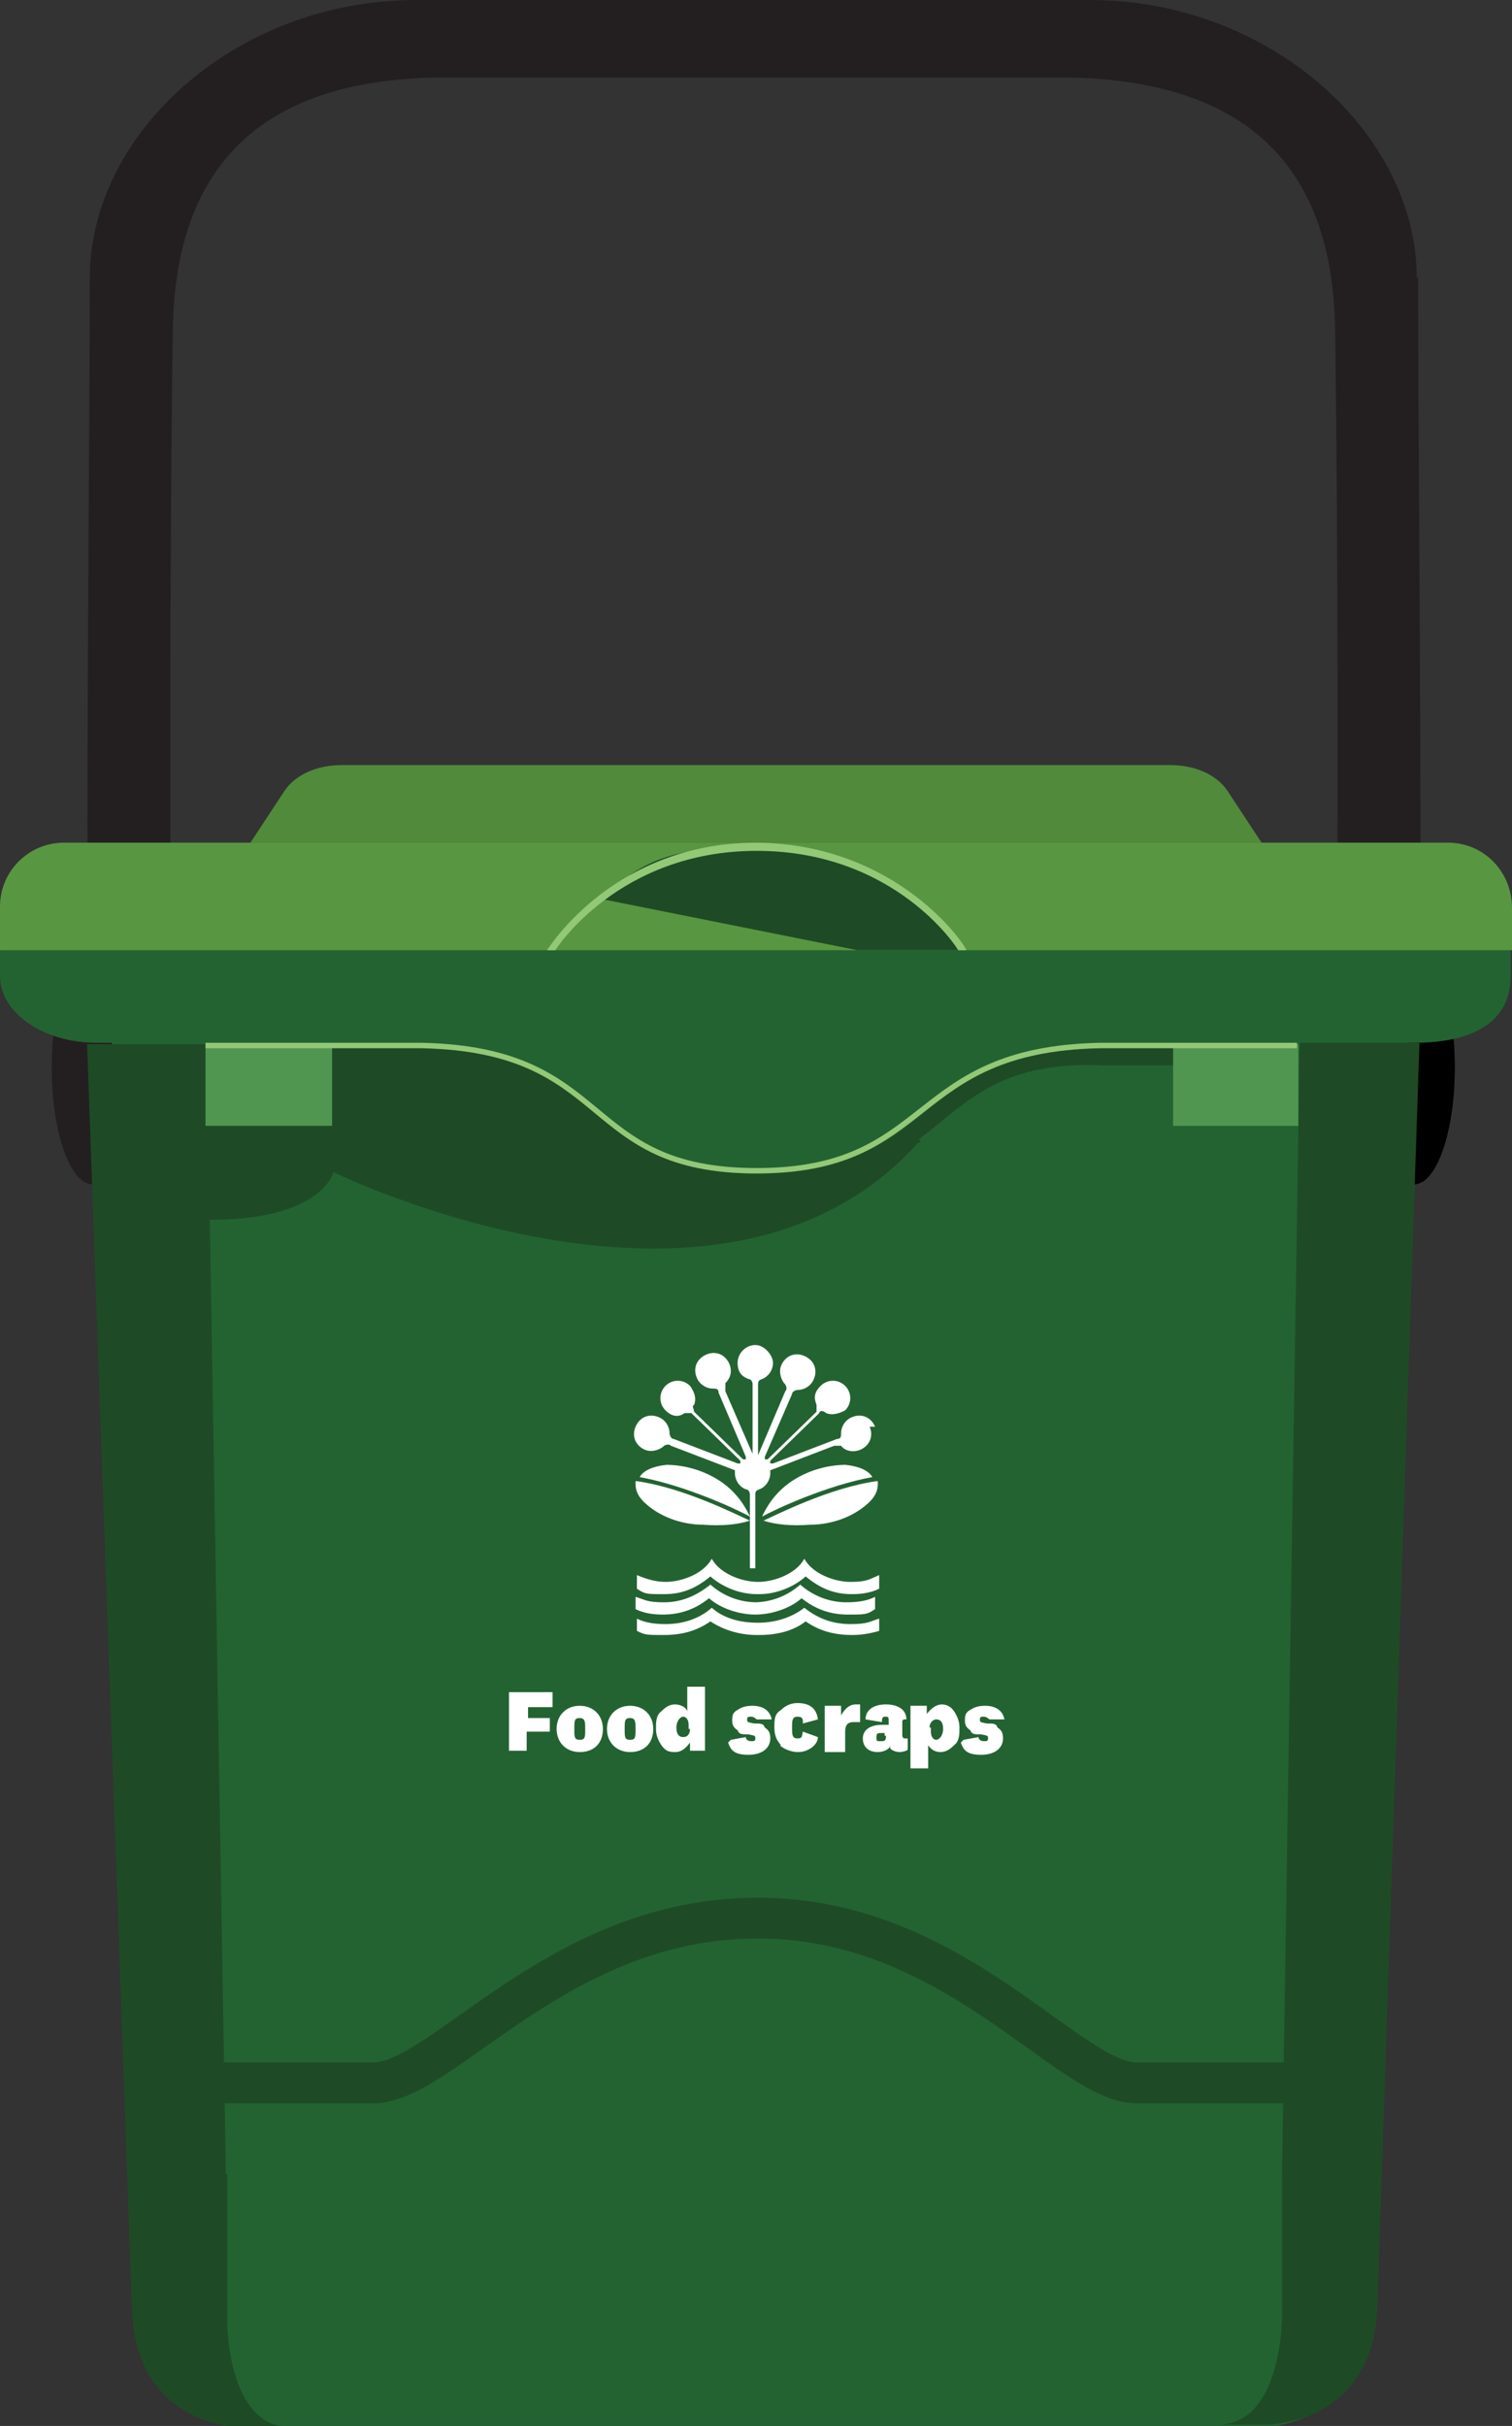 <?xml version="1.0" encoding="UTF-8"?>
<svg xmlns="http://www.w3.org/2000/svg" width="111.1" height="178.2" version="1.1" viewBox="0 0 111.1 178.2">
  <rect x="0" y="0" width="111.1" height="178.2" fill="#333333" stroke="none"/>
  <defs>
    <style>
      .cls-1 {
        stroke-width: 10px;
      }

      .cls-1, .cls-2, .cls-3 {
        stroke: #1e4b25;
      }

      .cls-1, .cls-2, .cls-3, .cls-4 {
        fill: none;
      }

      .cls-1, .cls-3, .cls-4 {
        stroke-miterlimit: 10;
      }

      .cls-5 {
        fill: #599641;
      }

      .cls-6 {
        fill: #fff;
      }

      .cls-2 {
        stroke-linejoin: round;
        stroke-width: 3px;
      }

      .cls-7 {
        fill: #518a3b;
      }

      .cls-8 {
        fill: #231f20;
      }

      .cls-9 {
        fill: #93c877;
      }

      .cls-10 {
        fill: #1e4b25;
      }

      .cls-3 {
        stroke-width: 1.3px;
      }

      .cls-4 {
        stroke: #93c877;
        stroke-width: .4px;
      }

      .cls-11 {
        fill: #509651;
      }

      .cls-12 {
        fill: #236332;
      }
    </style>
  </defs>
  <!-- Generator: Adobe Illustrator 28.7.1, SVG Export Plug-In . SVG Version: 1.2.0 Build 142)  -->
  <g>
    <g id="Layer_1">
      <g id="Layer_1-2" data-name="Layer_1">
        <g>
          <path class="cls-8" d="M104.1,20.4c0-10.6-10.8-20.4-24-20.4H30.6C17.3,0,6.6,9.8,6.6,20.4s-.4,53.5,0,54.4h6.1c-.3-6.3-.2-38.6,0-50.7.2-10.6,5.2-18.1,19.2-18.4h47c14,.4,19,7.8,19.2,18.4.2,12.1.3,44.4,0,50.7h6.1c.4-.9,0-40.9,0-54.4h-.1Z"/>
          <ellipse cx="103.9" cy="78.4" rx="3" ry="8.6"/>
          <ellipse class="cls-8" cx="6.8" cy="78.4" rx="3" ry="8.6"/>
          <path class="cls-12" d="M103.7,68.2l-3,102.1c0,4.5-3.8,8-8.3,8H21.9c-4.3,0-7.8-3.5-7.8-7.9v-20.1c.1,0-2.8-.4-3-4.4s-3.2-77.3-3.2-77.3l95.9-.4h-.1Z"/>
          <g>
            <path class="cls-12" d="M104,76.6H7.1c-3.9,0-7.1-2.2-7.1-4.9v-1.6c0-1.5,1.8-2.8,4-2.8h103c2.2,0,4,1.3,4,2.8v1.6c0,3.2-2.5,4.9-7.1,4.9h0Z"/>
            <path class="cls-7" d="M25.1,56.2h60.9c1.8,0,3.4.7,4.2,1.9l2.5,3.8H18.4l2.5-3.8c.8-1.2,2.4-1.9,4.2-1.9Z"/>
            <path class="cls-5" d="M111.1,69.8H0v-3.2c0-2.6,2.1-4.7,4.7-4.7h101.7c2.6,0,4.7,2.1,4.7,4.8v3.2h0Z"/>
          </g>
          <path class="cls-2" d="M96.8,153h-13.3c-5,0-13.5-12.2-27.9-12.1-14.5,0-23,12-28.1,12.1h-13.5"/>
          <g>
            <g>
              <path class="cls-10" d="M67.5,83.9c-14.5,16.2-43,2.2-43,2.2,0,0-.8,3.6-9.4,3.5v-12.9c28.1-.6,23.2,2,32.2,7.3,3.8,2.2,7.3,2.8,14.6,1.6,0,0,6.7-2.8,5.6-1.6h0Z"/>
              <path class="cls-1" d="M30.8,81.8"/>
              <path class="cls-1" d="M15.6,81.7"/>
            </g>
            <path class="cls-3" d="M95.3,77.6h-14.3c-13.3-.5-11.2,9-25.1,9.2"/>
          </g>
          <path class="cls-10" d="M16.7,159.7v10.7s-.1,7.9,4.7,7.9h-3.7s-7.6,0-8-8.5l-3.3-93.1h8.8l1.4,83h.1Z"/>
          <path class="cls-10" d="M94.2,159.5v10.7s0,7.9-4.7,7.9h3.7s7.6,0,8-8.5l3.1-93h-8.8s-1.3,82.9-1.3,82.9Z"/>
          <g>
            <path class="cls-10" d="M70.5,69.8c-1.6-3.1-7.8-7.6-15.1-7.6s-8.6,1.7-11.4,3.8l19,3.8s7.5,0,7.5,0Z"/>
            <path class="cls-9" d="M55.6,61.9h0c-10.4,0-15.2,7.6-15.4,7.9h.6s4.6-7.3,14.8-7.3,14.8,7.2,14.8,7.3h.6c0-.3-5-7.8-15.4-7.9Z"/>
          </g>
          <g>
            <polygon class="cls-11" points="24.4 82.7 15.1 82.7 15.1 76.8 24.4 76.9 24.4 82.7"/>
            <rect class="cls-11" x="86.2" y="76.7" width="9.2" height="6"/>
          </g>
          <path class="cls-4" d="M15.1,76.8h15.9c14.2.3,11.5,9.2,24.6,9.2s11-8.9,25.2-9.2h14.5"/>
          <g>
            <g>
              <path class="cls-6" d="M64.3,104.8c-.3-.7-1-1-1.7-.7-.5.2-.8.7-.8,1.2h0c0,.2,0,.4-.3.4h0l-4.7,1.8h-.2v-.2h0l3.6-3.5h0c0-.2.3-.2.5,0h0c.5.2,1,0,1.4-.2.5-.5.5-1.3,0-1.8s-1.3-.5-1.8,0-.5.9-.3,1.4h0c0,.2,0,.4,0,.5h0l-3.6,3.5h-.2v-.2h0l2-4.6h0c0-.2.3-.3.4-.3h0c.5,0,1-.3,1.2-.8.3-.7,0-1.4-.7-1.7-.7-.3-1.4,0-1.7.7-.2.5,0,1.1.3,1.4h0c0,0,.2.3,0,.5h0l-2,4.7h0s0,0,0,0h0v-5.1h0c0-.3,0-.4.3-.5h0c.5-.2.8-.7.8-1.2s-.6-1.3-1.3-1.3-1.3.6-1.3,1.3.3,1,.8,1.2h0c.2,0,.3.2.3.4h0v5.1h0q0,0,0,0h0l-2-4.6h0v-.6h0c.4-.4.5-.9.3-1.4-.3-.7-1-1-1.7-.7s-1,1-.7,1.7c.2.5.7.8,1.2.8h0c.2,0,.4,0,.4.3h0l2,4.7h0v.2h-.2l-3.6-3.5h0c0-.2-.2-.4,0-.5h0c.2-.5,0-1-.3-1.4-.5-.5-1.3-.5-1.8,0s-.5,1.3,0,1.8,1,.5,1.4.2h.5l3.6,3.5h0v.2h-.2l-4.7-1.8h0c-.2,0-.3-.3-.3-.4h0c0-.5-.3-1-.8-1.2-.7-.3-1.4,0-1.7.7s0,1.4.7,1.7c.5.2,1.1,0,1.4-.3h0c0,0,.3-.2.5,0h0l4.7,1.8h0s0,0,0,0h0v.2c0,.5.3,1,.8,1.2h0c.2,0,.3.2.3.4h0v5.4h.4v-5.3h0c0-.3,0-.4.3-.5h0c.5-.2.8-.7.8-1.2s0,0,0-.2h0s0,0,0,0h0l4.7-1.8h.5c.3.4.9.5,1.4.3.7-.3,1-1,.7-1.7"/>
              <path class="cls-6" d="M55.6,117.1c-1.2,0-2.5-.5-3.4-1.3-1.1.9-2.1,1.3-3.4,1.3s-1.4,0-2-.4v-1c.7.3,1.4.5,2.1.5,1.2,0,2.8-.6,3.4-1.7.6,1.1,2.2,1.7,3.4,1.7s2.8-.6,3.4-1.7c.6,1.1,2.2,1.7,3.4,1.7s1.4-.2,2.1-.5v1c-.6.3-1.3.4-2,.4-1.3,0-2.3-.4-3.4-1.3-.9.8-2.2,1.3-3.4,1.3"/>
              <path class="cls-6" d="M55.6,117.7c-1.3,0-2.5-.5-3.4-1.3-1,.8-2.1,1.3-3.4,1.3s-1.4-.2-2.1-.4v.9c.6.3,1.3.4,2,.4,1.3,0,2.4-.4,3.4-1.2.9.8,2.3,1.2,3.4,1.2s2.5-.4,3.4-1.2c1,.8,2.1,1.2,3.4,1.2s1.4,0,2-.4v-.9c-.6.3-1.3.4-2.1.4-1.3,0-2.5-.5-3.4-1.3-.9.8-2.1,1.3-3.4,1.3"/>
              <path class="cls-6" d="M55.6,120.1c-1.3,0-2.5-.4-3.4-1-1,.7-2.1,1-3.4,1s-1.4,0-2-.3v-.9c.6.3,1.3.4,2.1.4,1.3,0,2.5-.4,3.4-1.2.9.8,2.1,1.1,3.4,1.1s2.5-.4,3.4-1.1c1,.8,2.1,1.2,3.4,1.2s1.4-.2,2.1-.4v.9c-.7.2-1.3.3-2,.3-1.3,0-2.4-.3-3.4-1-.9.7-2.1,1-3.4,1h-.2Z"/>
              <path class="cls-6" d="M62.2,107.6c-1.2,0-2.5.3-3.7,1s-2,1.7-2.5,2.8c1.1-.6,4.8-2.3,8.1-2.9-.3-.5-1-.8-2-.9"/>
              <path class="cls-6" d="M64.4,108.8c-3.5.5-7.4,2.5-8.3,2.9.9.3,2.1.4,3.4.3,1.8,0,3.3-.7,4.2-1.5.7-.6.8-1.1.8-1.5v-.2"/>
              <path class="cls-6" d="M48.9,107.6c1.2,0,2.5.3,3.7,1s2,1.7,2.5,2.8c-1.1-.6-4.8-2.3-8.1-2.9.3-.5,1-.8,2-.9"/>
              <path class="cls-6" d="M46.8,108.8c3.5.5,7.4,2.5,8.3,2.9-.9.3-2.1.4-3.4.3-1.8,0-3.3-.7-4.2-1.5-.7-.6-.8-1.1-.8-1.5v-.2"/>
            </g>
            <g>
              <path class="cls-6" d="M38.7,127.2v1.4h-1.3v-4.3h3.2v1.1h-1.8v.8h1.6v1h-1.7Z"/>
              <path class="cls-6" d="M44.3,127c0,1.1-.7,1.7-1.7,1.7s-1.7-.7-1.7-1.7.7-1.7,1.7-1.7,1.7.7,1.7,1.7ZM43,127c0-.5,0-.8-.4-.8s-.4.2-.4.8,0,.8.4.8.4-.2.4-.8Z"/>
              <path class="cls-6" d="M48,127c0,1.1-.7,1.7-1.7,1.7s-1.7-.7-1.7-1.7.7-1.7,1.7-1.7,1.7.7,1.7,1.7ZM46.7,127c0-.5,0-.8-.4-.8s-.4.2-.4.8,0,.8.4.8.4-.2.4-.8Z"/>
              <path class="cls-6" d="M51.9,128.6h-1.2v-.6c-.3.4-.6.7-1.1.7s-.7-.1-1-.5c-.2-.3-.4-.7-.4-1.2s0-1,.4-1.3c.3-.3.6-.5,1-.5s.8.2.9.5v-1.8h1.3v4.7h0ZM50.6,127v-.3c0-.4-.2-.6-.4-.6s-.5.3-.5.8.2.7.5.7.5-.2.5-.6h0Z"/>
              <path class="cls-6" d="M53.7,127.8l1.1-.2c0,.2.2.3.4.3s.3,0,.3-.2,0-.2-.5-.3c-.5,0-.7,0-.8-.3-.3-.2-.4-.4-.4-.7s0-.6.4-.8c.3-.2.6-.3,1.1-.3.8,0,1.3.4,1.4,1h-1.1s-.2-.2-.4-.2-.3,0-.3.2,0,.2.5.3c.5,0,.7,0,.8.3.3.2.4.4.4.8,0,.7-.6,1.2-1.6,1.2s-1.3-.3-1.5-.9l.2-.2Z"/>
              <path class="cls-6" d="M57.4,128.2c-.3-.3-.5-.7-.5-1.3s0-1,.5-1.3c.3-.3.7-.5,1.2-.5.9,0,1.4.4,1.5,1.2l-1.1.3c0-.3,0-.5-.4-.5s-.4.3-.4.8,0,.8.4.8.3-.2.4-.5l1.1.4c0,.3-.2.6-.5.8s-.6.3-1,.3-1-.2-1.3-.5h0Z"/>
              <path class="cls-6" d="M60.6,128.6v-3.3h1.2v.7c.3-.5.6-.8,1.1-.8s.2,0,.3,0v1.3h-.5c-.4,0-.6.2-.6.7v1.5h-1.5Z"/>
              <path class="cls-6" d="M66.3,126.4v1.1c0,0,0,.2.2.2h.2v.8c0,.1-.4.2-.6.2s-.6-.1-.7-.3c0,0,0-.1,0-.2,0,.3-.5.5-.9.5-.7,0-1.1-.4-1.1-1s.5-1,1.4-1,.3,0,.5,0v-.3c0-.2,0-.3-.2-.3s-.3,0-.3.4l-1.2-.2c0-.7.6-1.1,1.5-1.1s1.5.4,1.5,1.1h-.2ZM65,127.5v-.2h-.2c-.3,0-.4,0-.4.3s0,.3.3.3.4,0,.4-.4h-.1Z"/>
              <path class="cls-6" d="M67,125.3h1.1v.6c.3-.4.7-.7,1.1-.7s.7.2.9.5c.2.3.4.7.4,1.2s0,1-.4,1.3c-.3.3-.6.5-1,.5s-.7-.2-.9-.5v1.7h-1.3v-4.6h.1ZM68.4,126.9v.3c0,.4.2.6.4.6s.5-.3.5-.8-.2-.7-.5-.7-.5.3-.5.6h0Z"/>
              <path class="cls-6" d="M70.8,127.8l1.1-.2c0,.2.2.3.4.3s.3,0,.3-.2,0-.2-.5-.3c-.5,0-.7,0-.8-.3-.3-.2-.4-.4-.4-.7s0-.6.4-.8c.3-.2.6-.3,1.1-.3.8,0,1.3.4,1.4,1h-1.1s-.2-.2-.4-.2-.3,0-.3.2,0,.2.5.3c.5,0,.7,0,.8.3.3.2.4.4.4.8,0,.7-.6,1.2-1.6,1.2s-1.3-.3-1.5-.9l.2-.2Z"/>
            </g>
          </g>
        </g>
      </g>
    </g>
  </g>
</svg>
